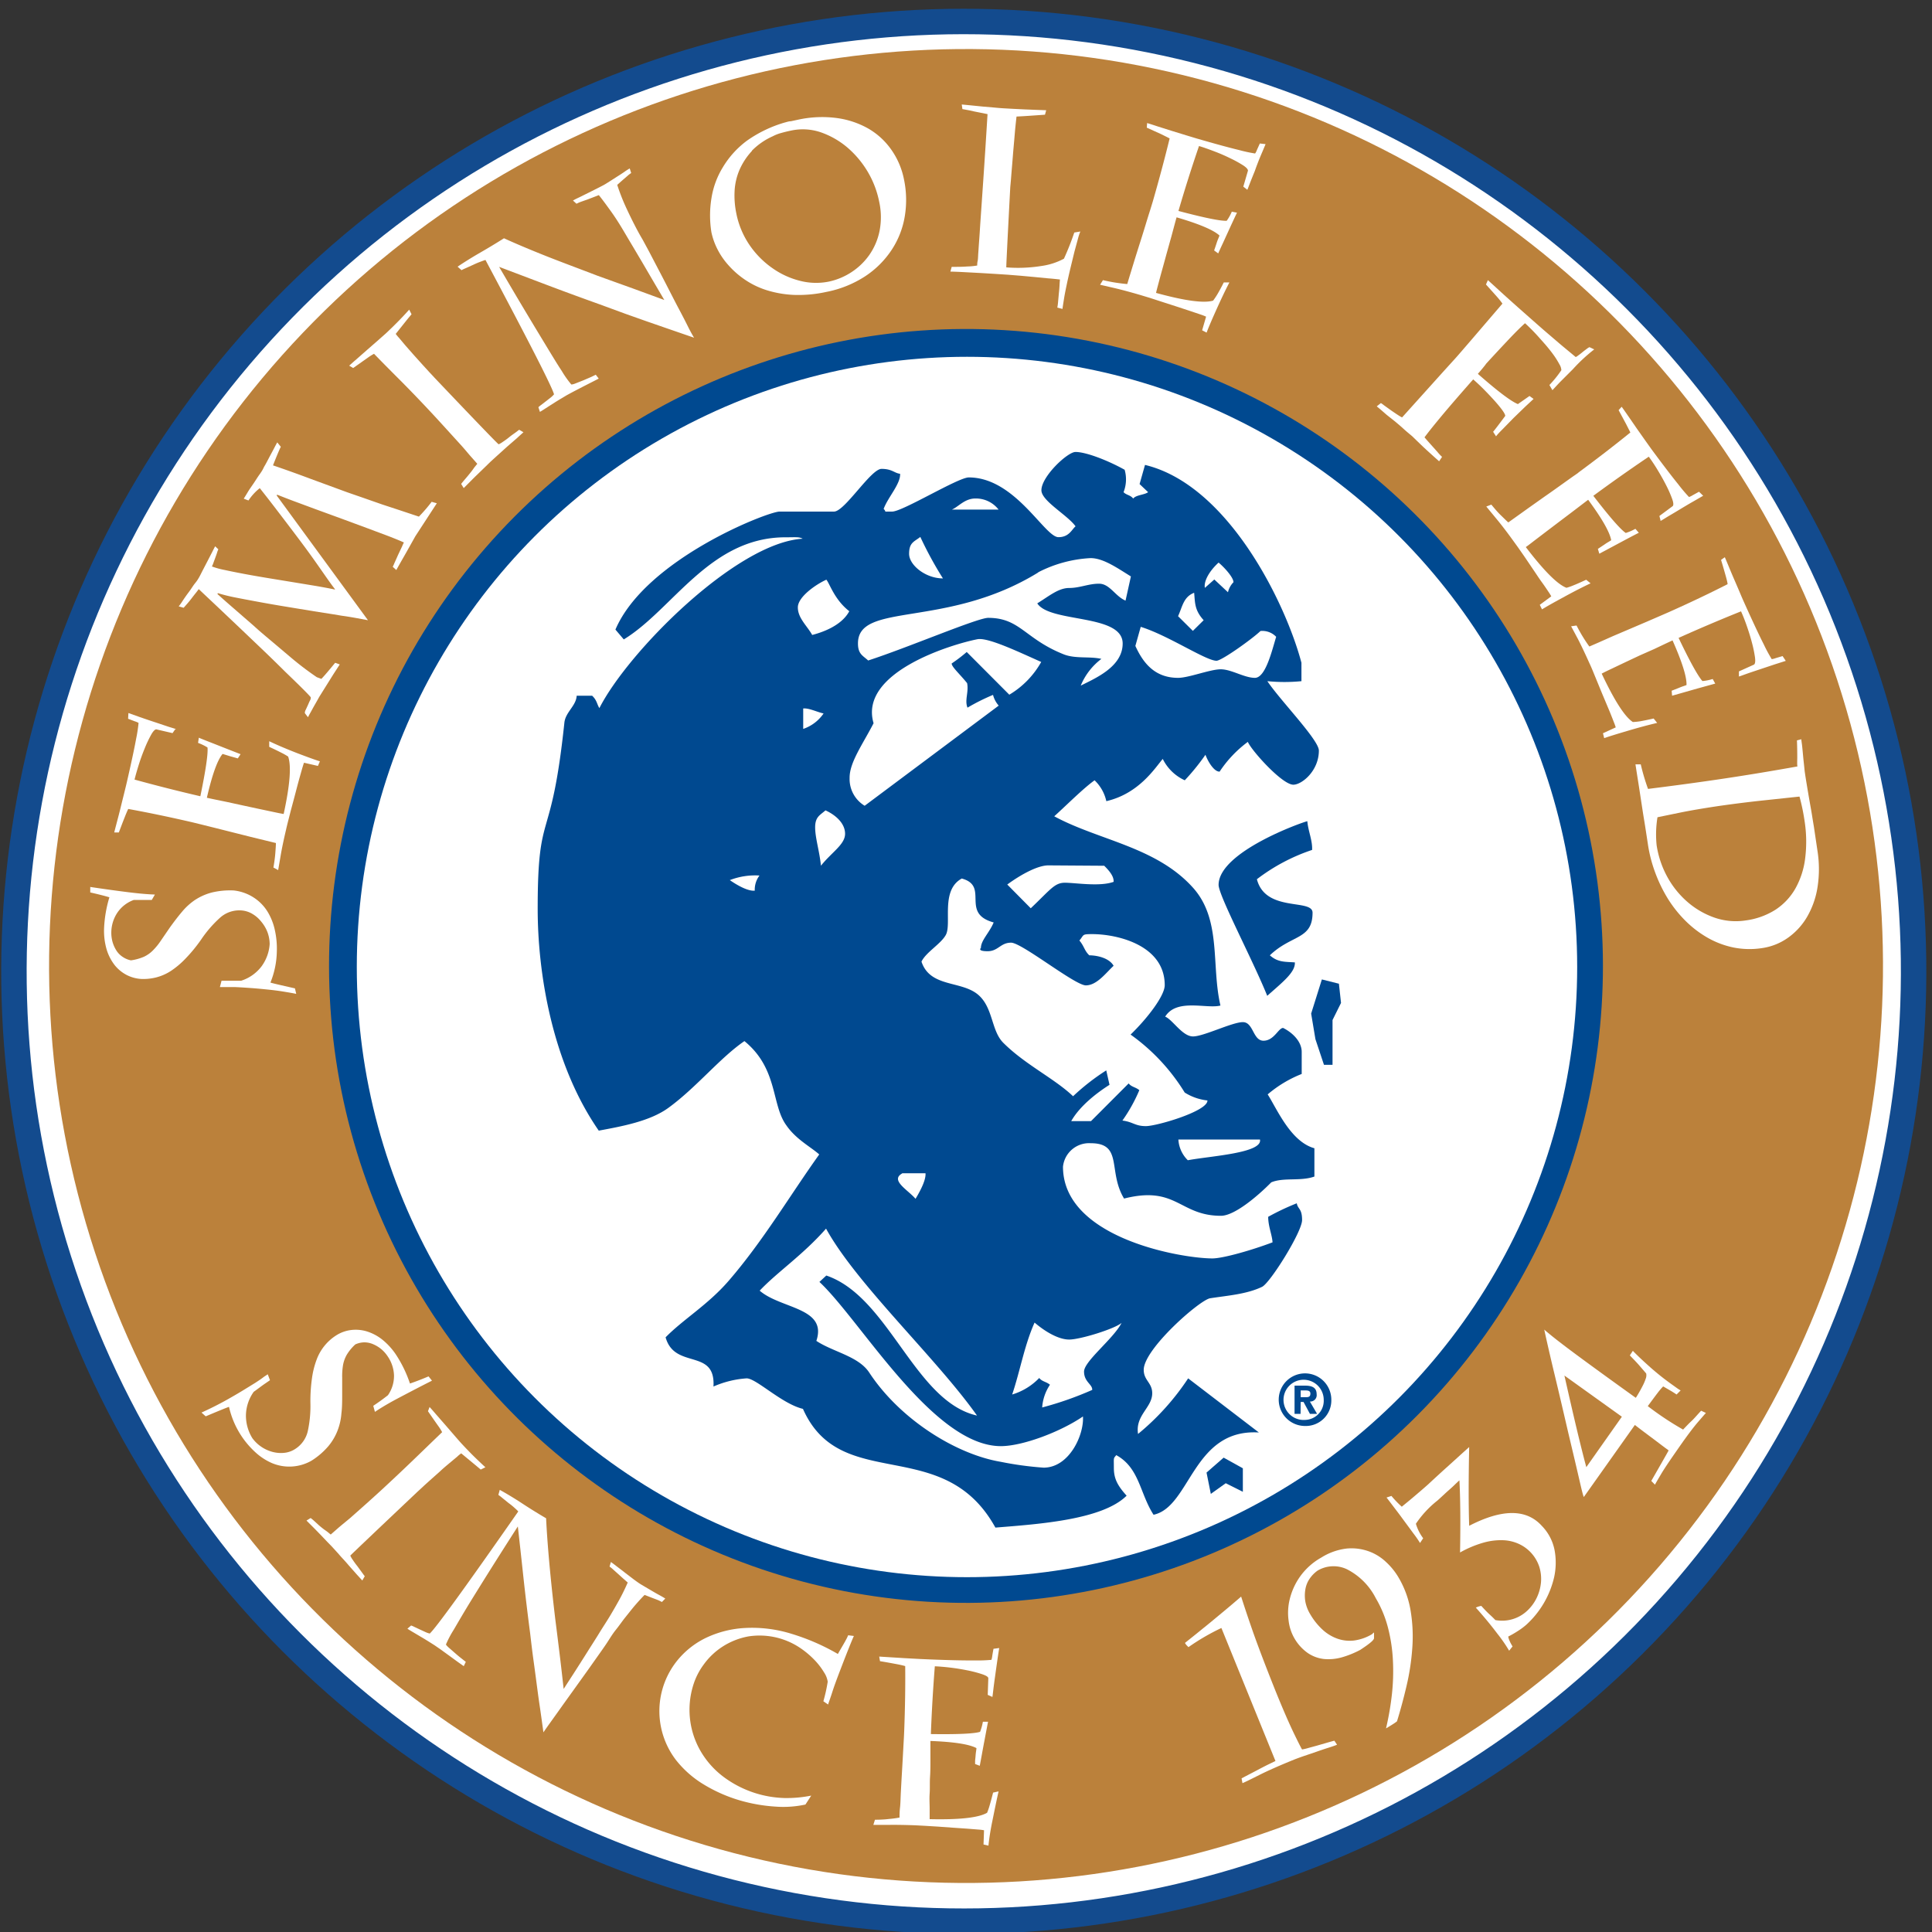 <?xml version="1.0" encoding="UTF-8"?> <svg xmlns="http://www.w3.org/2000/svg" viewBox="0 0 302.69 302.69"><rect x="0" y="0" width="302.69" height="302.69" fill="#333333" stroke="none"/><defs><style>.cls-1{fill:#fff;}.cls-2{fill:#bb813b;}.cls-3,.cls-4{fill:#004990;}.cls-4{fill-rule:evenodd;}.cls-5{fill:none;stroke:#134b8e;stroke-miterlimit:10;stroke-width:4px;}</style></defs><g id="Layer_2" data-name="Layer 2"><g id="art"><circle class="cls-1" cx="151.35" cy="151.35" r="149.35" transform="matrix(0.18, -0.98, 0.98, 0.18, -24.57, 273.26)"></circle><circle class="cls-2" cx="151.35" cy="151.35" r="143.66" transform="translate(-27.73 268.58) rotate(-78.21)"></circle><circle class="cls-3" cx="151.35" cy="151.35" r="99.79" transform="translate(-26.23 270.84) rotate(-78.94)"></circle><circle class="cls-1" cx="151.5" cy="151.5" r="95.6"></circle><path class="cls-4" d="M198.61,171.46a18.84,18.84,0,0,1,5.33-3.2v-3.45c0-1.67-1.5-3.06-2.91-3.76-.74,0-1.41,2-3.08,2s-1.56-2.91-3.23-2.91-6.14,2.24-7.81,2.24-3.2-2.64-4.36-3.1c1.81-2.92,6.52-1.17,8.66-1.74-1.47-6.27.21-13.44-4.3-18.46-5.77-6.43-14.8-7.42-21.74-11.19,1.91-1.72,4.53-4.36,6.32-5.64a6.44,6.44,0,0,1,1.84,3.27c5.14-1.19,7.63-5.21,8.84-6.62a7.16,7.16,0,0,0,3.45,3.35,34.82,34.82,0,0,0,3.24-4c.43,1.16,1.39,2.68,2.22,2.64a18.56,18.56,0,0,1,4.42-4.66c.56,1.34,5.37,6.71,7.13,6.71,1.34,0,4-2.17,4-5.35,0-1.67-6.07-7.87-8.07-10.87a27.2,27.2,0,0,0,5.34,0v-2.88c-2.46-9.32-11.48-27.87-24.51-31l-.85,3,1.34,1.27c-.57.43-1.91.43-2.34,1-.44-.57-1.07-.53-1.51-1a5.45,5.45,0,0,0,.17-3.51c-2.52-1.41-6-2.79-7.7-2.79-1.25,0-5.34,3.84-5.34,6,0,1.67,4.06,3.86,5.35,5.65-.58.47-1,1.7-2.68,1.7-2.17,0-6.77-9.36-14.05-9.36-1.67,0-10.36,5.35-12,5.35s-.76.1-1.34-.41c.66-1.82,2.68-3.94,2.58-5.51-.9-.1-1.24-.77-2.91-.77s-5.77,6.69-7.44,6.69h-8.53c-1.84,0-21,7.46-25.72,18.49l1.31,1.54c7.7-4.7,13.46-16,25.33-16,1.67,0,2.11-.09,2.7.22-10.42.62-27.41,17.77-31.85,26.54-.38-.57-.38-1.24-1.14-1.94H90.35c-.09,1.61-1.77,2.57-1.93,4.25-2.09,19.73-4.18,12.91-4.18,29.13,0,10,2.23,24.18,9.57,34.76,3.53-.66,8.1-1.47,11-3.64,4.34-3.18,8-7.77,11.82-10.39,5.33,4.36,4.18,10,6.6,13.24,1.51,2.18,3.88,3.39,5.12,4.52-4.62,6.46-8.78,13.54-14.21,19.82-3.26,3.76-7.09,6-9.86,8.83,1.43,5.11,7.85,1.64,7.5,7.71a15.49,15.49,0,0,1,5.2-1.28c1.51,0,5.52,4,8.82,4.78,5.93,13.42,22,3.83,30.15,18.6,6.88-.55,16.78-1.23,20.56-5-1.43-1.58-2-2.68-2-4.35s-.1-1.43.38-2c3.64,2,3.68,6,5.84,9.34,5.8-1.23,6.12-13.52,16.5-12.89l-11.08-8.48a39.19,39.19,0,0,1-7.85,8.71c-.46-2.93,2.22-4.12,2.22-6.37,0-1.68-1.33-2-1.33-3.68,0-3.26,8.83-11,10.42-11.21,2.67-.42,5.69-.62,8.12-1.79C199,201,204,193,204,191.15s-.67-1.68-.83-2.63a38.55,38.55,0,0,0-4.48,2.12c0,1.51.62,2.85.68,4-3.19,1.21-7.75,2.52-9.42,2.52-4.85,0-23.41-3.17-23.41-14.37a4.11,4.11,0,0,1,4.35-3.68c5.1,0,2.64,4.43,5.22,8.67,8.24-2.08,8.66,2.7,15.18,2.7,2.09,0,5.67-3,7.88-5.24,1.94-.81,4.6-.13,6.76-.91V179.9C202.21,178.87,200.07,173.75,198.61,171.46Zm-7.69-83.32c.91.76,2.34,2.34,2.33,3.08a3.26,3.26,0,0,0-.86,1.57l-2.14-2-1.48,1.31C188.58,91.15,189.35,89.57,190.92,88.14Zm-3.83,4.73c.15,1.62.06,2.72,1.49,4.3l-1.69,1.67-2.32-2.3C185.27,95,185.42,93.52,187.09,92.87Zm-8.37,5.34c4.28,1.32,10.2,5.31,11.87,5.31.83,0,5.7-3.5,6.89-4.66a3,3,0,0,1,2.46.91c-.67,2.19-1.66,6.43-3.33,6.43s-3.68-1.34-5.35-1.34-5,1.34-6.69,1.34c-3.68,0-5.49-2.37-6.69-5Zm-60.47,41.33c-.91.1-2.39-.6-3.91-1.65a11,11,0,0,1,4.65-.72A3.67,3.67,0,0,0,118.25,139.54Zm54.75-3.9c.77.76,1.54,1.66,1.47,2.52-2.17.79-6,.14-7.63.14s-2.27,1.08-5.35,4l-3.68-3.72c2.16-1.58,4.77-3,6.44-3ZM152.8,78.1a4.49,4.49,0,0,1,3.65,1.74h-7.33C150.12,79.44,151.13,78.1,152.8,78.1Zm-8.62,6a58.23,58.23,0,0,0,3.55,6.52c-2.73,0-5.3-2.09-5.3-3.85S143.2,84.89,144.18,84.13Zm18.48,5.56a20.15,20.15,0,0,1,8.2-2.22c2,0,4.18,1.55,6.32,2.87l-.84,3.79c-1.62-.68-2.47-2.65-4.15-2.65s-3,.67-4.68.67-3.16,1.28-5,2.41c2,3.1,13.38,1.6,13.38,6.29,0,3.67-4.33,5.46-6.57,6.6a10,10,0,0,1,3.24-4.19c-1.79-.42-4,0-5.82-.68-6.18-2.43-6.9-5.75-11.92-5.75-1.67,0-12.6,4.67-18.8,6.68-.83-.76-1.6-1-1.6-2.66C134.4,94.24,148.27,98.55,162.66,89.69Zm-25.8,23.63c-2.34-8,12.38-12.38,16.27-13.14,1.64-.33,6.48,2,10,3.56a13.87,13.87,0,0,1-5,5.13l-6.67-6.69a25.07,25.07,0,0,1-2.36,1.8c0,.54,1.29,1.67,2.42,3.08.28,1.42-.42,2.67.06,3.84a32.36,32.36,0,0,1,4-2,4.07,4.07,0,0,0,.89,1.68l-21,15.69a4.88,4.88,0,0,1-2.36-4.34C133.07,119.47,135.17,116.6,136.86,113.32Zm4.48,70.53H145c.08.94-.62,2.43-1.56,4C142.24,186.41,139.42,184.92,141.34,183.85Zm-11.87-93c.53.64,1.28,3.15,3.59,4.94-1.29,2.41-4.57,3.4-5.81,3.72C126.41,98,125,96.83,125,95.16S127.9,91.52,129.47,90.82ZM125.84,111c.87-.1,2.21.57,3.19.78a6.3,6.3,0,0,1-3.19,2.42Zm1.87,18.63c0-1.67.77-1.91,1.62-2.67,1.54.7,3.07,2,3.07,3.67s-2.07,2.86-3.78,5C128.38,133.29,127.71,131.28,127.71,129.61ZM163.5,229.94a52.33,52.33,0,0,1-6.74-.92c-6.94-1.17-15.7-6.59-20.55-13.94-1.67-2.6-5.67-3.25-8.31-5,1.76-5.24-5.58-5-8.88-7.87,2.77-2.93,6.76-5.58,10.4-9.72,4.78,8.71,17.29,20.29,23.65,29.29-9.8-2.21-13.76-18.6-23.61-21.94l-1.08,1c6.51,6.09,17.81,25.73,28.43,25.73,3.34,0,9.25-2.19,12.86-4.65C169.85,224.84,167.51,229.94,163.5,229.94Zm4-20.07c1.76,0,7.17-1.69,8.22-2.61-1.25,2.47-5.88,6-5.88,7.63s1.34,2,1.28,2.87a52.81,52.81,0,0,1-7.84,2.75,7.29,7.29,0,0,1,1.22-3.56c-.58-.49-1.25-.49-1.68-1.06a9.77,9.77,0,0,1-4.24,2.59c1.25-3.71,1.92-7.73,3.51-11.27C163.74,208.63,165.84,209.87,167.51,209.87Zm12-33.44c-1.67,0-2-.67-3.65-.87a25,25,0,0,0,2.65-4.76c-.57-.49-1.24-.49-1.67-1.06l-5.9,5.91h-3.1c1.36-2.42,4.13-4.51,6-5.69l-.51-2.26a34.82,34.82,0,0,0-5.2,4.05c-2.91-2.78-7.51-4.95-10.94-8.38-1.92-1.92-1.56-5.58-4-7.58-2.67-2.18-7.46-1.07-8.81-5.13.7-1.47,3-2.74,3.8-4.16,1-1.76-.88-7,2.51-8.86,4.39,1.18-.3,5.44,5,6.88-.68,1.63-2,2.81-2,4,0,0-.62.51,1.05.51s2-1.34,3.68-1.34,10,6.69,11.71,6.69,3.11-1.91,4.35-3.07c-.64-1.13-2.35-1.62-3.81-1.64-.78-.74-.78-1.41-1.55-2.32.77-.9.34-1,2-1,4,0,11.37,1.76,11.37,8,0,1.67-2.77,5.25-5.35,7.74a31.07,31.07,0,0,1,8.48,9.08,8.34,8.34,0,0,0,3.56,1.24C189.25,174.09,181.22,176.43,179.55,176.43Zm6.59,5.34a4.94,4.94,0,0,1-1.47-3.24H197.4C197.85,180.66,189.65,181.11,186.14,181.77Z"></path><path class="cls-4" d="M204.82,128.66c.15,1.62.82,3,.75,4.5a29.63,29.63,0,0,0-8.65,4.59c1.35,5.24,8.72,3,8.72,5.24,0,4.26-3.28,3.41-6.69,6.68,1.24,1.11,2.34,1,3.92,1.11.09,1.57-2,3.15-4.33,5.24-2.24-5.56-7.62-15.71-7.62-17.38C190.92,133.45,204.09,128.8,204.82,128.66Z"></path><polygon class="cls-4" points="207.1 153.45 209.77 154.12 210.1 157.13 208.77 159.81 208.77 166.83 207.43 166.83 206.09 162.81 205.42 158.8 207.1 153.45"></polygon><polygon class="cls-4" points="189.7 234.05 189.03 230.71 191.71 228.37 194.72 230.04 194.72 233.72 192.04 232.38 189.7 234.05"></polygon><path class="cls-3" d="M203.78,218.9v-1.06h.67c.36,0,.85,0,.85.49s-.26.57-.68.57Zm0,.75h.45l1,1.86h1.12l-1.13-1.93a1,1,0,0,0,1.06-1.15c0-1-.67-1.34-1.81-1.34h-1.65v4.42h.94Zm4.8-.34a4.12,4.12,0,1,0-4.11,4.1A4,4,0,0,0,208.58,219.31Zm-1.19,0a3,3,0,0,1-2.92,3.15h0a3.15,3.15,0,1,1,2.92-3.14Z"></path><path class="cls-1" d="M23.78,141c-.94,0-1.88,0-2.83,0a5.25,5.25,0,0,0-2.57,2,5.69,5.69,0,0,0-.94,3,5.41,5.41,0,0,0,.19,1.57,5.27,5.27,0,0,0,.61,1.36,3.31,3.31,0,0,0,1,1,3.51,3.51,0,0,0,1.28.53,8,8,0,0,0,2-.55,4.86,4.86,0,0,0,1.43-1,9.92,9.92,0,0,0,1.24-1.52l1.46-2.13c.63-.87,1.24-1.67,1.85-2.39A9.71,9.71,0,0,1,30.55,141a8.92,8.92,0,0,1,2.6-1.16,12.21,12.21,0,0,1,3.47-.33,7.18,7.18,0,0,1,3.16,1.13,7,7,0,0,1,2.13,2.18,9.27,9.27,0,0,1,1.16,2.94,13.28,13.28,0,0,1,.3,3.34,13.57,13.57,0,0,1-1,4.84c.2.08,1.48.38,3.84.91l.2.86c-.59-.12-1.29-.24-2.09-.37s-1.64-.23-2.52-.32-1.74-.17-2.6-.23-1.62-.11-2.32-.14l-.63,0H34.45l.26-1,1.08,0q.89,0,2,0A6.48,6.48,0,0,0,41,151.37a6.67,6.67,0,0,0,1.25-3.45,5.55,5.55,0,0,0-.35-1.89,5.84,5.84,0,0,0-1-1.67,5,5,0,0,0-1.43-1.22,3.91,3.91,0,0,0-1.82-.51,4.5,4.5,0,0,0-3.13,1.11,18.56,18.56,0,0,0-3,3.45,23.9,23.9,0,0,1-2.46,3,13.27,13.27,0,0,1-2.29,1.93,7.78,7.78,0,0,1-2.25,1,8.33,8.33,0,0,1-2.27.26,5.72,5.72,0,0,1-2.35-.6A5.9,5.9,0,0,1,18,151.25a7.51,7.51,0,0,1-1.3-2.52,10.45,10.45,0,0,1-.39-3.37,19.61,19.61,0,0,1,.83-4.78c-.84-.25-1.85-.5-3-.76l0-.86c2.32.35,4.31.62,6,.83s3,.32,4.13.36Z"></path><path class="cls-1" d="M19.49,128.16c-.25.62-.53,1.37-.87,2.26l-.72,0c.07-.31.21-.83.4-1.56s.4-1.51.6-2.34.4-1.62.58-2.35.31-1.26.38-1.57c.69-3,1.17-5.23,1.45-6.76a24.45,24.45,0,0,0,.4-2.58,2.83,2.83,0,0,0-.59-.25l-1.05-.4.05-.9,1.68.6c.72.25,1.59.55,2.63.89l2.06.69c.5.15.82.25,1,.31l-.46.66-2.54-.59c-.22,0-.5.29-.82.86a19.5,19.5,0,0,0-1,2.12c-.34.83-.66,1.7-.94,2.6s-.5,1.67-.65,2.29q5.17,1.42,10.31,2.61,1.27-6.15,1.12-7.64a8.13,8.13,0,0,0-1.48-.72l.12-.81c.25.11,1.16.47,2.72,1.08l2.13.84,1.69.66-.43.66-.39-.11-.79-.22-.78-.24-.43-.13q-1.22,1.47-2.46,6.87l1.12.24,2,.41,2.43.53,2.55.55,2.27.48c.69.15,1.24.26,1.66.33,1-4.58,1.22-7.58.7-9a10.44,10.44,0,0,0-1.06-.6c-.49-.25-1.12-.56-1.9-.92l0-.88Q44,117,46.57,118c1.68.64,2.87,1.07,3.55,1.28l-.31.72-2.18-.5c-.05.12-.14.41-.28.87L46.89,122c-.18.66-.37,1.37-.57,2.14s-.4,1.52-.6,2.26-.37,1.43-.53,2.05-.28,1.12-.36,1.48c-.39,1.67-.67,3-.86,4.12s-.31,1.83-.39,2.27l-.74-.4c.14-.83.24-1.56.29-2.2s.09-1.18.1-1.64l-1.56-.38-2.38-.58-2.78-.7-2.74-.69-2.29-.57-1.39-.34q-5.32-1.23-10-2.08C19.93,127.07,19.73,127.54,19.49,128.16Zm8-14v0l.06.08A.07.07,0,0,1,27.45,114.18Z"></path><path class="cls-1" d="M28,95a8.78,8.78,0,0,0,.59-.83c.3-.45.62-.92,1-1.42s.66-1,1-1.41.5-.72.58-.85.27-.5.52-1l.8-1.54.78-1.51c.23-.46.38-.75.44-.85l.5.47a3.28,3.28,0,0,0-.19.49c-.08.27-.19.55-.3.86s-.22.59-.31.85a4.44,4.44,0,0,1-.21.49,12.64,12.64,0,0,0,2,.55c.9.2,1.92.4,3.08.62s2.39.43,3.71.65l3.91.64,3.64.6c1.14.2,2.13.38,2.95.56,0-.08-.2-.3-.47-.67s-.65-.9-1.13-1.59c-.7-1-1.49-2.14-2.35-3.33s-1.75-2.37-2.65-3.56-1.8-2.37-2.68-3.52-1.72-2.23-2.51-3.22a8.26,8.26,0,0,0-1.77,1.93l-.74-.28c.11-.19.32-.51.61-1s.61-.92.94-1.41.64-1,.94-1.41.5-.76.61-1,.22-.38.43-.78l.65-1.23c.23-.43.45-.83.65-1.22s.34-.64.42-.77L44,70q-.23.39-1.23,2.91,2.94,1,5.89,2.11l5.72,2.1c1,.35,2,.69,2.88,1l2.66.93,2.71.89,3,1a24.87,24.87,0,0,0,2-2.32l.81.23c-.3.45-1.42,2.18-3.37,5.17-.74,1.32-1.35,2.42-1.85,3.29s-.87,1.53-1.13,2l-.56-.51a5.81,5.81,0,0,0,.27-.6c.17-.37.36-.79.56-1.25L63,85.6a6.68,6.68,0,0,1,.28-.61c-.59-.27-1.4-.6-2.43-1l-3.42-1.28-3.92-1.45-4-1.46L46,78.5c-1.07-.4-1.93-.74-2.58-1l-.07.13L57.65,97.17l-2-.37c-.69-.12-1.39-.24-2.08-.33l-1.32-.22-3.05-.48-4.07-.67c-1.48-.24-2.93-.49-4.34-.75s-2.71-.5-3.91-.74a26.39,26.39,0,0,1-2.74-.68l-.08.13c.75.68,1.62,1.45,2.62,2.31l3.08,2.68c1,.92,2.08,1.81,3.1,2.67L45.56,103a48,48,0,0,0,4.08,3.1l.71.26q.54-.54,2.16-2.52l.72.26-1,1.54L50.13,109c-.08.12-.21.35-.39.68l-.57,1c-.2.36-.38.7-.55,1s-.3.56-.37.69l-.49-.64a1,1,0,0,1,.12-.49c.11-.22.22-.47.34-.73s.22-.52.34-.75a.88.88,0,0,0,.13-.51q-.4-.54-4-4-1.32-1.32-3.14-3.07l-3.72-3.55-3.69-3.5c-1.19-1.12-2.2-2.07-3-2.83l-.42.55c-.23.28-.47.59-.73.93s-.51.64-.75.91-.39.45-.47.53Z"></path><path class="cls-1" d="M54.71,57.29c.2-.18.57-.52,1.13-1l1.74-1.53,1.75-1.53,1.13-1c.85-.8,1.57-1.51,2.18-2.14s1.09-1.15,1.47-1.58l.37.73s-.26.3-.67.8L62,52.31a6.23,6.23,0,0,0,.52.63l1,1.19,1.32,1.5,1.36,1.51,1.16,1.27c.34.36.57.6.68.73Q77.41,69,78.12,69.61a3.33,3.33,0,0,0,.64-.37c.33-.22.67-.46,1-.73s.69-.52,1-.74l.58-.44.67.39c-.18.17-.53.47-1,.91L79.43,70l-1.56,1.41-1,.91-.8.78-1.32,1.28c-.48.46-.91.9-1.32,1.31s-.67.68-.78.78l-.4-.65c.06-.08.19-.25.4-.5s.45-.52.71-.84.53-.64.78-1,.47-.6.64-.82c-.14-.14-.43-.49-.89-1s-1-1.19-1.68-1.94L70,67.29c-.81-.89-1.62-1.78-2.45-2.67q-2.69-2.88-5.07-5.26t-3.88-3.93a8.48,8.48,0,0,0-1,.63l-2.27,1.6Z"></path><path class="cls-1" d="M84.35,63.8a3.65,3.65,0,0,1,.41-.34l.73-.56.77-.6a3.92,3.92,0,0,0,.54-.52Q86.32,60,76.06,40.73a6.88,6.88,0,0,0-.66.23,12,12,0,0,0-1.18.49L73,42q-.57.25-.69.33l-.62-.55c1.06-.71,2.24-1.45,3.56-2.21s2.56-1.51,3.71-2.24q2.76,1.26,6.53,2.76c2.52,1,5.23,2,8.15,3.12q3,1.08,5.56,2L104.08,47c-.69-1.17-1.85-3.14-3.46-5.9-.65-1.09-1.24-2.1-1.78-3s-1.07-1.82-1.59-2.67S96.19,33.76,95.64,33s-1.16-1.61-1.82-2.43l-.7.27-1.07.41L91,31.62a6.82,6.82,0,0,0-.68.3l-.55-.5q.33-.2,1-.51l1.45-.72,1.45-.73c.45-.23.79-.4,1-.52s.48-.29.84-.52l1.16-.74c.41-.26.8-.51,1.16-.76a8.48,8.48,0,0,1,.83-.53l.23.72a4.18,4.18,0,0,0-.55.42l-.78.67-.65.58c-.18.16-.25.23-.2.2.18.58.42,1.24.72,2s.63,1.48,1,2.26.74,1.53,1.13,2.28.76,1.42,1.11,2l1,1.85,1.41,2.7c.53,1,1.07,2.05,1.64,3.16s1.1,2.15,1.62,3.13,1,1.9,1.4,2.71.75,1.43,1,1.84l-4.06-1.4-3.32-1.15L98,49.17,94,47.7q-4.5-1.61-8.43-3.1l-7.37-2.79q1.59,2.73,3.3,5.61c1.14,1.91,2.33,3.89,3.56,5.92S87.27,57,88,58.1a16,16,0,0,0,1.51,2.14s.25,0,.63-.16l1.22-.48,1.26-.54.72-.35.46.6c-.19.11-.53.28-1,.52l-1.51.77-1.5.78-1,.54-.85.51c-.39.23-.81.49-1.25.77L85.44,64c-.39.26-.68.43-.85.53Z"></path><path class="cls-1" d="M123.89,19l1.11-.24a17.62,17.62,0,0,1,6-.28,13.75,13.75,0,0,1,5,1.64,11.33,11.33,0,0,1,3.62,3.3,12.14,12.14,0,0,1,2,4.65,15.66,15.66,0,0,1,.12,5.9,13.54,13.54,0,0,1-2.09,5.25,14.54,14.54,0,0,1-4.14,4.09,17.11,17.11,0,0,1-6.07,2.43,20.18,20.18,0,0,1-5.14.46,16.73,16.73,0,0,1-4.26-.76,13,13,0,0,1-3.4-1.67,13.72,13.72,0,0,1-2.55-2.26,11.49,11.49,0,0,1-1.73-2.55,10.76,10.76,0,0,1-.9-2.56,16.6,16.6,0,0,1,0-5.31,13.13,13.13,0,0,1,1.8-4.9A14.39,14.39,0,0,1,117,22.06a19.78,19.78,0,0,1,6-2.88C123.3,19.11,123.57,19,123.89,19Zm-6.09,4.66a10.46,10.46,0,0,0-1.94,2.95,9.64,9.64,0,0,0-.77,3.33,13.75,13.75,0,0,0,.27,3.49,13.39,13.39,0,0,0,2.1,5A14.05,14.05,0,0,0,121,42a12.91,12.91,0,0,0,4.35,2,10.1,10.1,0,0,0,4.5.12,10.43,10.43,0,0,0,3.55-1.48,10.28,10.28,0,0,0,2.8-2.7,10.05,10.05,0,0,0,1.6-3.75,11.18,11.18,0,0,0-.06-4.6A14.85,14.85,0,0,0,136,27a15.3,15.3,0,0,0-3.18-3.84,13.08,13.08,0,0,0-4.16-2.41,8.73,8.73,0,0,0-4.73-.29c-.54.11-1.06.24-1.56.38a6.29,6.29,0,0,0-1.3.51A10.66,10.66,0,0,0,117.8,23.61Z"></path><path class="cls-1" d="M168.31,36.43l.95-.16a8.12,8.12,0,0,0-.36,1.08l-.56,2.06L167.71,42c-.2.85-.4,1.71-.58,2.57s-.33,1.6-.43,2.24-.19,1.17-.24,1.59l-.81-.21a7.45,7.45,0,0,0,.12-.88q.06-.63.12-1.32c.05-.45.09-.89.11-1.31s.05-.7.06-.89c-.54-.06-1.15-.13-1.85-.18l-2.14-.21-2.19-.2-2-.16-1.7-.11-2.45-.15-2.64-.14q-1.31-.07-2.19-.09l.2-.74c.94,0,1.75,0,2.42-.06a10.55,10.55,0,0,0,1.58-.15c0-.17,0-.41.07-.72s.06-.72.1-1.24.08-1.23.14-2,.12-1.82.2-3q.18-2.59.46-6.67t.65-10.09l-1.29-.26-.81-.16-.75-.17-1.09-.2-.1-.72,1.35.13,1.89.19,1.87.16c.59.06,1,.09,1.33.11l1.4.08,2,.1,2,.08,1.39.05-.19.7-2.14.15c-.7.05-1.47.1-2.32.14-.11,1-.2,1.81-.26,2.54s-.13,1.53-.21,2.42-.14,1.74-.21,2.56-.13,1.55-.18,2.2-.1,1.11-.12,1.36q-.66,12.54-.62,12.55a23.12,23.12,0,0,0,5.51-.22,10.45,10.45,0,0,0,3.52-1.14A42.93,42.93,0,0,0,168.31,36.43Z"></path><path class="cls-1" d="M181.88,21l-2.21-1,.05-.72c.31.09.83.25,1.54.49l2.31.73,2.31.71,1.55.47q4.38,1.27,6.67,1.82a23.67,23.67,0,0,0,2.54.55,2.39,2.39,0,0,0,.29-.57l.45-1,.9.1c-.16.39-.39.94-.69,1.64s-.64,1.56-1,2.58c-.35.86-.62,1.53-.8,2s-.3.8-.37.93l-.63-.49.73-2.5q0-.35-.81-.87a18.64,18.64,0,0,0-2.06-1.12c-.81-.4-1.66-.76-2.54-1.09s-1.64-.6-2.26-.78Q186.1,28,184.63,33.05c4.05,1.07,6.57,1.59,7.56,1.54a7.26,7.26,0,0,0,.8-1.43l.81.16c-.12.25-.54,1.13-1.24,2.66l-.95,2.08c-.29.62-.54,1.16-.75,1.64l-.64-.46s.05-.15.13-.38.17-.5.26-.78.19-.54.29-.77.14-.37.16-.41q-1.41-1.3-6.72-2.85c-.06.19-.16.56-.31,1.11l-.52,1.94c-.21.74-.43,1.54-.67,2.4s-.46,1.69-.69,2.51-.43,1.56-.61,2.24-.33,1.23-.42,1.64q6.78,1.86,8.94,1.21a10.46,10.46,0,0,0,.67-1c.28-.47.62-1.09,1-1.85l.88,0c-.65,1.25-1.34,2.71-2.09,4.38s-1.23,2.81-1.48,3.48l-.7-.36.62-2.14a8.51,8.51,0,0,0-.85-.33l-1.66-.56-2.1-.69-2.23-.72-2-.65-1.46-.44c-1.64-.48-3-.84-4.06-1.09l-2.25-.52.45-.72c.82.19,1.55.33,2.18.42s1.17.16,1.63.19c.1-.34.25-.85.46-1.53l.72-2.35c.27-.87.56-1.79.86-2.73s.58-1.84.84-2.7.49-1.6.7-2.25l.42-1.37q1.51-5.25,2.64-9.88C182.94,21.52,182.48,21.3,181.88,21Zm13.5,8.73h0l-.1,0A.17.17,0,0,1,195.38,29.75Z"></path><path class="cls-1" d="M234.31,46.24l-1.5-1.67.3-.68.87.79,1.63,1.49,2.13,1.91,2.4,2.12c.91.8,1.76,1.55,2.56,2.23s1.5,1.29,2.11,1.8l1.46,1.21.6.5a1.68,1.68,0,0,0,.39-.25c.23-.16.46-.34.7-.54s.48-.37.69-.53a1.84,1.84,0,0,1,.38-.23l.74.35a26.12,26.12,0,0,0-3.34,3.1l-2,2c-.53.55-.93,1-1.21,1.29l-.47-.81A17.11,17.11,0,0,0,244.62,58a1.88,1.88,0,0,0-.29-.9,13.56,13.56,0,0,0-.76-1.25c-.31-.45-.68-.93-1.1-1.44s-.87-1-1.32-1.51a30.46,30.46,0,0,0-2.22-2.26q-.87.77-2.37,2.34c-1,1.06-2.24,2.38-3.72,4-.14.21-.33.44-.55.71s-.47.56-.75.88q4.64,4.08,6.27,4.74l1.82-1.27.64.46L239,63.68l-1.88,1.82-1.73,1.77c-.46.46-.81.83-1,1.09l-.46-.71c.29-.34.92-1.17,1.9-2.49,0-.32-.54-1.1-1.65-2.35-.57-.63-1.13-1.22-1.68-1.78s-1.11-1.08-1.69-1.59q-2.81,3.18-4.71,5.44c-1.26,1.51-2.24,2.72-2.92,3.64l.37.43.81.91c.31.34.61.68.89,1a7.32,7.32,0,0,0,.68.72l-.46.69-.36-.32c-.3-.26-.76-.68-1.4-1.26s-1.42-1.33-2.38-2.27c-.07-.07-.25-.22-.54-.46s-.62-.52-1-.87-.78-.68-1.23-1.06L217.26,65l-1-.87c-.3-.25-.49-.4-.56-.47l.65-.51a5.19,5.19,0,0,1,.5.36l1.17.84c.43.29.82.56,1.17.78s.52.3.51.23l6.3-7L228.14,56c.35-.39,1.12-1.29,2.33-2.69l4.92-5.74C235.1,47.15,234.74,46.72,234.31,46.24Z"></path><path class="cls-1" d="M254.74,66.39l-1.15-2.13.48-.53c.19.25.5.7.93,1.32s.89,1.28,1.38,2l1.41,2,.94,1.32q2.72,3.68,4.2,5.5a25.29,25.29,0,0,0,1.69,2,2.82,2.82,0,0,0,.57-.28l1-.55.65.63-1.54.89c-.67.38-1.46.85-2.4,1.42s-1.41.83-1.86,1.11-.73.45-.86.52l-.2-.77,2.09-1.55c.15-.17.12-.57-.11-1.18a18.07,18.07,0,0,0-.95-2.14c-.41-.81-.87-1.61-1.36-2.42s-.94-1.46-1.33-2q-4.44,3-8.69,6.13,3.85,5,5.08,5.82a7.82,7.82,0,0,0,1.51-.65l.54.62c-.25.12-1.12.57-2.6,1.36l-2,1.07-1.59.85-.23-.75.34-.23.68-.45a7.1,7.1,0,0,1,.69-.44l.38-.24c-.22-1.25-1.42-3.37-3.61-6.34l-.92.7-1.6,1.22-2,1.51-2.07,1.57-1.85,1.41c-.56.43-1,.78-1.33,1q4.26,5.58,6.37,6.38a8.43,8.43,0,0,0,1.16-.41c.51-.2,1.15-.49,1.93-.85l.69.56q-1.92.9-4.32,2.22c-1.59.86-2.68,1.48-3.29,1.86l-.35-.71,1.8-1.33a7.51,7.51,0,0,0-.48-.77c-.27-.41-.59-.89-1-1.45s-.8-1.17-1.25-1.83L239,87.44c-.43-.63-.84-1.21-1.21-1.74l-.89-1.23c-1-1.38-1.87-2.49-2.57-3.33l-1.47-1.78.79-.3c.54.65,1,1.2,1.48,1.66s.84.83,1.18,1.13l1.3-.93,2-1.43,2.33-1.65c.82-.57,1.59-1.11,2.31-1.63l1.92-1.37c.56-.4,1-.67,1.17-.84q4.39-3.24,8.09-6.24C255.28,67.44,255.05,67,254.74,66.39Zm5.43,15.14,0,0h-.1A.11.11,0,0,1,260.17,81.53Z"></path><path class="cls-1" d="M270.32,90.05c-.18-.64-.4-1.42-.68-2.33l.59-.42c.13.29.34.79.63,1.49s.6,1.44.94,2.22.66,1.53.95,2.22.52,1.19.65,1.48q1.88,4.17,2.94,6.26a24.37,24.37,0,0,0,1.24,2.3,2.89,2.89,0,0,0,.62-.16l1.08-.32.5.75-1.7.54-2.64.88c-.87.29-1.56.52-2.05.7s-.8.29-.95.33l0-.8,2.37-1.07c.18-.14.23-.53.14-1.18a19.33,19.33,0,0,0-.48-2.29c-.23-.88-.51-1.76-.82-2.65s-.61-1.63-.88-2.22c-3.31,1.33-6.58,2.72-9.78,4.16,1.8,3.78,3.05,6,3.73,6.76a7.4,7.4,0,0,0,1.61-.32l.4.72-2.83.78-2.2.63-1.73.49-.07-.78.38-.15.76-.3c.28-.12.53-.21.77-.29l.42-.15q.07-1.9-2.19-7l-1.05.49-1.81.86-2.26,1-2.36,1.11-2.1,1c-.64.3-1.15.55-1.52.75q3,6.36,4.88,7.58A10.43,10.43,0,0,0,257,113c.55-.1,1.24-.24,2.08-.43l.55.69c-1.38.32-2.94.74-4.69,1.26s-2.93.88-3.61,1.13l-.19-.77,2-.92a8.71,8.71,0,0,0-.31-.86c-.17-.45-.39-1-.64-1.62l-.84-2c-.31-.73-.61-1.46-.9-2.17s-.56-1.36-.82-2-.45-1.06-.61-1.4c-.7-1.56-1.3-2.82-1.8-3.79l-1.07-2L247,98c.39.75.75,1.39,1.09,1.93s.65,1,.92,1.36l1.47-.64,2.25-1,2.63-1.12,2.6-1.11,2.17-.94,1.31-.57q5-2.23,9.23-4.39C270.63,91.18,270.5,90.68,270.32,90.05ZM272.44,106l0,0-.1,0A.12.12,0,0,1,272.44,106Z"></path><path class="cls-1" d="M281.58,118.76c0-.67,0-1.59-.05-2.76l.69-.18c0,.25.08.62.13,1.11s.1,1,.15,1.56.11,1.05.16,1.53.08.84.12,1.06c.06.44.16,1.06.29,1.85s.27,1.62.42,2.48.3,1.66.42,2.43.22,1.34.28,1.71l.55,3.71a18.36,18.36,0,0,1,0,5.83,13.31,13.31,0,0,1-1.67,4.64,10.52,10.52,0,0,1-3,3.23,9.29,9.29,0,0,1-4,1.58,12.83,12.83,0,0,1-4.51-.1,13.83,13.83,0,0,1-4-1.51,16.55,16.55,0,0,1-3.45-2.62,19.26,19.26,0,0,1-2.79-3.49,22.86,22.86,0,0,1-2-4.12,22,22,0,0,1-1.14-4.43c-.22-1.45-.41-2.71-.59-3.79s-.33-2.09-.47-3-.28-1.84-.42-2.73-.3-1.89-.47-3l.83,0a33.25,33.25,0,0,0,1.14,3.85q3.13-.39,5.93-.77t5.3-.75q5.7-.84,12.18-2C281.55,119.84,281.57,119.42,281.58,118.76Zm-6.13,6.73q-3.13.35-6.33.81-3.53.53-5.84,1l-3.6.74a16.54,16.54,0,0,0-.13,4.41,15,15,0,0,0,1.62,4.84,14.27,14.27,0,0,0,3.13,3.95,13,13,0,0,0,4.24,2.5,10.16,10.16,0,0,0,5,.46,11.51,11.51,0,0,0,4.64-1.68,9.69,9.69,0,0,0,3.11-3.32,12.84,12.84,0,0,0,1.53-4.74,20.94,20.94,0,0,0-.11-5.94,31.6,31.6,0,0,0-.78-3.72Z"></path><path class="cls-1" d="M58.48,220.25c.79-.52,1.55-1.07,2.3-1.66a5.3,5.3,0,0,0,.95-3.1,5.6,5.6,0,0,0-1-3,5.16,5.16,0,0,0-1.06-1.17,5.23,5.23,0,0,0-1.28-.75,3.44,3.44,0,0,0-1.37-.26,3.51,3.51,0,0,0-1.35.32,7.33,7.33,0,0,0-1.34,1.62,5.1,5.1,0,0,0-.59,1.64,10.75,10.75,0,0,0-.13,1.95c0,.72,0,1.58,0,2.59s0,2.08-.12,3a9.31,9.31,0,0,1-.6,2.69,8.79,8.79,0,0,1-1.45,2.46,11.52,11.52,0,0,1-2.64,2.27,7,7,0,0,1-6.23.36A9.33,9.33,0,0,1,40,227.52a13.7,13.7,0,0,1-4.12-7.1c-.21.05-1.42.54-3.65,1.48l-.66-.59c.55-.25,1.19-.55,1.91-.91s1.48-.76,2.24-1.19,1.52-.87,2.26-1.32,1.38-.85,2-1.23l.53-.35c.23-.15.44-.3.64-.45s.37-.27.52-.36l.28-.19.35.93-.89.61c-.49.34-1,.74-1.66,1.21a6.52,6.52,0,0,0-1.22,3.71,6.74,6.74,0,0,0,1,3.54,5.67,5.67,0,0,0,1.38,1.34,5.75,5.75,0,0,0,1.74.81,5.15,5.15,0,0,0,1.87.16,3.84,3.84,0,0,0,1.78-.64,4.48,4.48,0,0,0,1.91-2.71,18.42,18.42,0,0,0,.42-4.54,25.89,25.89,0,0,1,.26-3.89,13.39,13.39,0,0,1,.75-2.91,7.62,7.62,0,0,1,2.95-3.66,5.62,5.62,0,0,1,2.25-.87,6,6,0,0,1,2.52.16,7.45,7.45,0,0,1,2.51,1.3,10.44,10.44,0,0,1,2.27,2.53,19.54,19.54,0,0,1,2.09,4.37c.83-.28,1.8-.65,2.91-1.12l.54.67c-2.1,1.06-3.88,2-5.36,2.78s-2.67,1.5-3.58,2.11Z"></path><path class="cls-1" d="M67.3,220.44c.19.19.52.57,1,1.13l1.53,1.75,1.52,1.76c.48.55.81.93,1,1.13.79.85,1.5,1.58,2.12,2.18s1.15,1.1,1.58,1.49l-.73.36-.8-.67-2.26-1.87a5,5,0,0,0-.63.52l-1.2,1c-.46.39-1,.83-1.5,1.31l-1.53,1.36c-.48.43-.9.81-1.26,1.15l-.74.68q-9.86,9.33-10.52,10a3.67,3.67,0,0,0,.37.64c.22.33.46.67.73,1l.73,1c.23.32.37.51.44.59l-.39.67-.91-1c-.44-.51-.9-1-1.4-1.59s-1-1.08-1.4-1.57l-.91-1c-.11-.13-.37-.39-.77-.8l-1.27-1.33c-.46-.47-.89-.92-1.31-1.33l-.77-.77.65-.4c.08.06.25.19.49.4L50,239c.31.26.63.53,1,.78s.59.47.82.64c.14-.13.49-.43,1-.88s1.19-1,2-1.67l2.48-2.2c.89-.8,1.79-1.61,2.68-2.43q2.9-2.69,5.29-5t4-3.86a8.21,8.21,0,0,0-.63-1q-.57-.8-1.59-2.28Z"></path><path class="cls-1" d="M64.41,254.67a3.51,3.51,0,0,1,.49.21l.83.39.89.41a3.4,3.4,0,0,0,.71.25q1.4-1.26,13.87-19.13a6.74,6.74,0,0,0-.51-.49c-.28-.26-.61-.54-1-.82l-1-.81a6.92,6.92,0,0,0-.61-.47l.22-.79c1.11.61,2.3,1.33,3.58,2.17s2.5,1.59,3.68,2.28q.14,3,.51,7.07t.92,8.68c.27,2.11.51,4.06.73,5.87s.41,3.52.59,5.12c.74-1.15,2-3.07,3.69-5.76.67-1.07,1.31-2.05,1.89-3s1.14-1.78,1.65-2.63,1-1.7,1.47-2.55.91-1.76,1.34-2.73l-.56-.5c-.27-.23-.55-.49-.86-.77l-.85-.76a5.16,5.16,0,0,0-.58-.47l.21-.72c.2.14.51.37.91.68s.84.63,1.3,1l1.31,1c.4.3.71.52.92.66s.47.29.84.51l1.19.7c.42.25.81.47,1.2.68s.66.38.85.5l-.53.54a6.13,6.13,0,0,0-.63-.31l-1-.38-.82-.32q-.33-.13-.27-.09c-.43.43-.9.94-1.42,1.54s-1,1.23-1.55,1.91-1,1.36-1.52,2-.92,1.32-1.3,1.9c-.27.42-.67,1-1.19,1.73l-1.76,2.49-2.07,2.89-2.06,2.87c-.64.91-1.24,1.74-1.77,2.48s-.94,1.32-1.2,1.71c-.23-1.64-.42-3.05-.6-4.25s-.33-2.36-.48-3.49-.3-2.29-.47-3.5-.34-2.63-.53-4.27q-.62-4.74-1.07-8.92t-.86-7.83q-1.71,2.66-3.5,5.49c-1.19,1.88-2.41,3.84-3.66,5.86s-2.19,3.65-2.88,4.83a16.11,16.11,0,0,0-1.22,2.31c0,.05.14.22.43.49l1,.87q.53.47,1.05.87c.34.27.55.44.63.49l-.32.68-.92-.65-1.37-1-1.38-1-.93-.64-.84-.53c-.39-.24-.8-.5-1.25-.76l-1.28-.76c-.41-.24-.7-.42-.86-.53Z"></path><path class="cls-1" d="M129,266.54a25.3,25.3,0,0,0,.68-3.06,3.56,3.56,0,0,0-.56-1.44,10.87,10.87,0,0,0-1.54-2,13.9,13.9,0,0,0-2.33-1.93,11.39,11.39,0,0,0-8-1.73,11.23,11.23,0,0,0-4.08,1.62,11,11,0,0,0-2.93,2.8,10.69,10.69,0,0,0-1.6,3.13,13,13,0,0,0-.48,5.81,12.89,12.89,0,0,0,1.84,5,13.59,13.59,0,0,0,3.64,3.85,16.75,16.75,0,0,0,9.24,3.11,19.38,19.38,0,0,0,4.22-.38l-.91,1.4a16.36,16.36,0,0,1-4.75.32,25.78,25.78,0,0,1-5.63-1,23.79,23.79,0,0,1-5.53-2.45,16.09,16.09,0,0,1-4.37-3.84,12.6,12.6,0,0,1,.44-15.88,13.13,13.13,0,0,1,4.37-3.32,16.25,16.25,0,0,1,6-1.49,20.83,20.83,0,0,1,7.38.94,34.06,34.06,0,0,1,7.17,3.13l.32-.56.52-.89c.18-.31.35-.61.5-.9a5.19,5.19,0,0,0,.27-.58l.9.11c-.15.32-.4.92-.75,1.79s-.81,2.05-1.37,3.51-1,2.65-1.28,3.54-.53,1.52-.64,1.9Z"></path><path class="cls-1" d="M140.25,260.68c-.65-.12-1.44-.27-2.38-.42l-.12-.72,1.61.1,2.42.15,2.41.13,1.61.07q4.57.18,6.92.15a21.93,21.93,0,0,0,2.61-.09,3,3,0,0,0,.13-.62c.06-.4.13-.77.19-1.11l.9-.12c-.07.42-.16,1-.27,1.76s-.24,1.67-.39,2.76c-.13.91-.22,1.63-.28,2.14s-.1.86-.13,1l-.73-.32.09-2.6c0-.23-.37-.44-1-.65a19.32,19.32,0,0,0-2.27-.59c-.89-.18-1.8-.33-2.74-.44s-1.72-.17-2.37-.2q-.42,5.34-.62,10.62,6.28.09,7.71-.35a8.1,8.1,0,0,0,.44-1.58l.81,0c-.06.27-.24,1.23-.55,2.88-.16.83-.3,1.59-.42,2.25s-.23,1.26-.33,1.77l-.73-.28s0-.16,0-.41.05-.52.07-.82.05-.56.09-.81.05-.4.05-.45q-1.68-.91-7.21-1.12c0,.2,0,.58,0,1.15s0,1.24,0,2,0,1.6-.06,2.49,0,1.76-.06,2.6,0,1.62,0,2.32,0,1.27,0,1.69c4.69.11,7.68-.23,9-1a10.29,10.29,0,0,0,.4-1.16q.23-.78.54-2l.86-.19c-.32,1.38-.64,3-1,4.76s-.51,3-.59,3.74l-.77-.18.08-2.23a7.41,7.41,0,0,0-.9-.11l-1.75-.14-2.2-.15-2.34-.17-2.12-.13-1.52-.08q-2.57-.09-4.2-.06l-2.31,0,.25-.81q1.28,0,2.22-.12a16.25,16.25,0,0,0,1.63-.22c0-.34,0-.88.08-1.59s.08-1.54.13-2.45.1-1.87.16-2.86.11-1.93.16-2.82.09-1.68.13-2.36.06-1.16.07-1.43q.21-5.46.16-10.22C141.41,260.91,140.91,260.8,140.25,260.68Zm15.23,5.18h0l-.08.08A.1.1,0,0,1,155.48,265.86Z"></path><path class="cls-1" d="M196.12,255.13q1.27,3.67,3.7,9.75c1.19,2.94,2.16,5.16,2.89,6.67s1.16,2.35,1.29,2.54a7.58,7.58,0,0,0,.94-.22l1.39-.38,1.49-.43c.49-.14.9-.26,1.24-.34l.42.63c-.27.11-.71.27-1.32.46s-1.25.41-1.94.65l-2,.68q-.94.33-1.47.54c-2.29.93-4.12,1.74-5.47,2.42s-2.23,1.11-2.62,1.27l-.14-.75.66-.35,1.69-.88c.64-.34,1.25-.66,1.84-.95l1.12-.54h0l-8.47-20.84a34.9,34.9,0,0,0-5.16,3l-.28-.28a2.08,2.08,0,0,1-.27-.38c.8-.64,1.57-1.25,2.28-1.83s1.42-1.14,2.11-1.72l2.12-1.76c.72-.6,1.48-1.25,2.29-1.95C194.73,251,195.27,252.68,196.12,255.13Z"></path><path class="cls-1" d="M213.11,258.49a14.85,14.85,0,0,1-2.89,1.17,7.73,7.73,0,0,1-2.79.26,5.63,5.63,0,0,1-2.54-.94,7.22,7.22,0,0,1-3-5.06,8.92,8.92,0,0,1,.18-3.39,10.4,10.4,0,0,1,1.6-3.51,10.2,10.2,0,0,1,3.35-3,9.53,9.53,0,0,1,4-1.41,8,8,0,0,1,3.43.44,7.74,7.74,0,0,1,2.72,1.69,10.52,10.52,0,0,1,1.92,2.37,15,15,0,0,1,1.93,5.35,24.56,24.56,0,0,1,.24,5.82,37,37,0,0,1-.9,5.88q-.69,2.94-1.49,5.52a5.92,5.92,0,0,1-.61.43c-.29.19-.66.41-1.11.68a44.44,44.44,0,0,0,.92-5.32,33,33,0,0,0,.16-5.34,25.31,25.31,0,0,0-.77-5.11,17.73,17.73,0,0,0-1.91-4.62,10.33,10.33,0,0,0-4.54-4.55,4.9,4.9,0,0,0-4.58.22,5,5,0,0,0-1.26,1.29,4.13,4.13,0,0,0-.66,1.67,5.71,5.71,0,0,0,0,1.89,5.87,5.87,0,0,0,.74,1.94,10.45,10.45,0,0,0,1.89,2.4,6.82,6.82,0,0,0,2.3,1.44,5.81,5.81,0,0,0,2.63.33,7.38,7.38,0,0,0,2.89-1,2.34,2.34,0,0,1,.31-.27l0,.92C215.22,257,214.5,257.58,213.11,258.49Z"></path><path class="cls-1" d="M218,234.37a15.72,15.72,0,0,0,1.62,1.69c.59-.49,1.23-1,1.93-1.6s1.44-1.22,2.21-1.91c.93-.87,1.92-1.78,3-2.75s2.2-2,3.42-3.09q-.16,7.72,0,12.34,7.74-4,11.37,0l.18.19a7.51,7.51,0,0,1,1.84,3.69,10.65,10.65,0,0,1-.08,4.17,14.49,14.49,0,0,1-4.36,7.45,10.6,10.6,0,0,1-1.35,1,14.79,14.79,0,0,1-1.48.85,2.34,2.34,0,0,0,.2.65,5.08,5.08,0,0,0,.31.62,1.92,1.92,0,0,0,.17.27l-.54.68a23.47,23.47,0,0,0-1.83-2.65c-1.08-1.43-2.21-2.79-3.39-4.1a2.92,2.92,0,0,1,.86-.27c.48.53.92,1,1.33,1.37s.7.67.87.85a5.75,5.75,0,0,0,5-1.47,6.78,6.78,0,0,0,1.5-2.06,7.1,7.1,0,0,0,.65-2.39,6.39,6.39,0,0,0-.26-2.41,6,6,0,0,0-3.14-3.57,6.43,6.43,0,0,0-2.49-.61,10,10,0,0,0-3.09.37,16.79,16.79,0,0,0-3.7,1.55q.12-7.2-.1-11.3l-.23.2-.47.45c-.22.22-.54.52-1,.92s-1,.93-1.74,1.59a16,16,0,0,0-3.38,3.64,7.19,7.19,0,0,0,1.14,2.27l-.49.74a17.91,17.91,0,0,0-1.05-1.51l-2.21-3-1.14-1.5c-.32-.43-.61-.8-.85-1.11Z"></path><path class="cls-1" d="M247.42,231.76q-.54-2.35-1.72-7.3c-.77-3.32-1.48-6.37-2.15-9.15s-1.2-5.11-1.61-7q1.42,1.26,5,3.91t9.34,6.78c.12-.16.27-.42.47-.76s.4-.71.6-1.1a7.39,7.39,0,0,0,.48-1.12,1.44,1.44,0,0,0,.08-.84l-1.13-1.31c-.48-.55-1-1.06-1.43-1.52l.47-.71c.77.79,1.7,1.66,2.77,2.61a41.11,41.11,0,0,0,3.52,2.78l.6.43a5.63,5.63,0,0,0,.6.38l-.64.64c-.24-.17-.54-.36-.89-.57l-1.21-.7a11.73,11.73,0,0,0-.92,1.09c-.39.51-.89,1.19-1.49,2a47.84,47.84,0,0,0,5.51,3.66c0,.06.08-.05.37-.35s.61-.64,1-1,.85-.92,1.48-1.59l.75.35c-.09.09-.5.56-1.24,1.42s-1.74,2.19-3,4-2.18,3.14-2.79,4.17-.93,1.58-.95,1.65l-.58-.59q2.48-4.32,2.72-4.78c-.8-.59-1.59-1.19-2.38-1.79-1.63-1.21-2.6-1.95-2.91-2.2l-8,11.29C248,234.26,247.78,233.32,247.42,231.76Zm6.68-9.8-9-6.45q1.15,5.12,2,8.67t1.43,5.68Z"></path><circle class="cls-5" cx="151.35" cy="151.35" r="149.35" transform="matrix(0.18, -0.98, 0.98, 0.18, -24.57, 273.26)"></circle></g></g></svg> 
